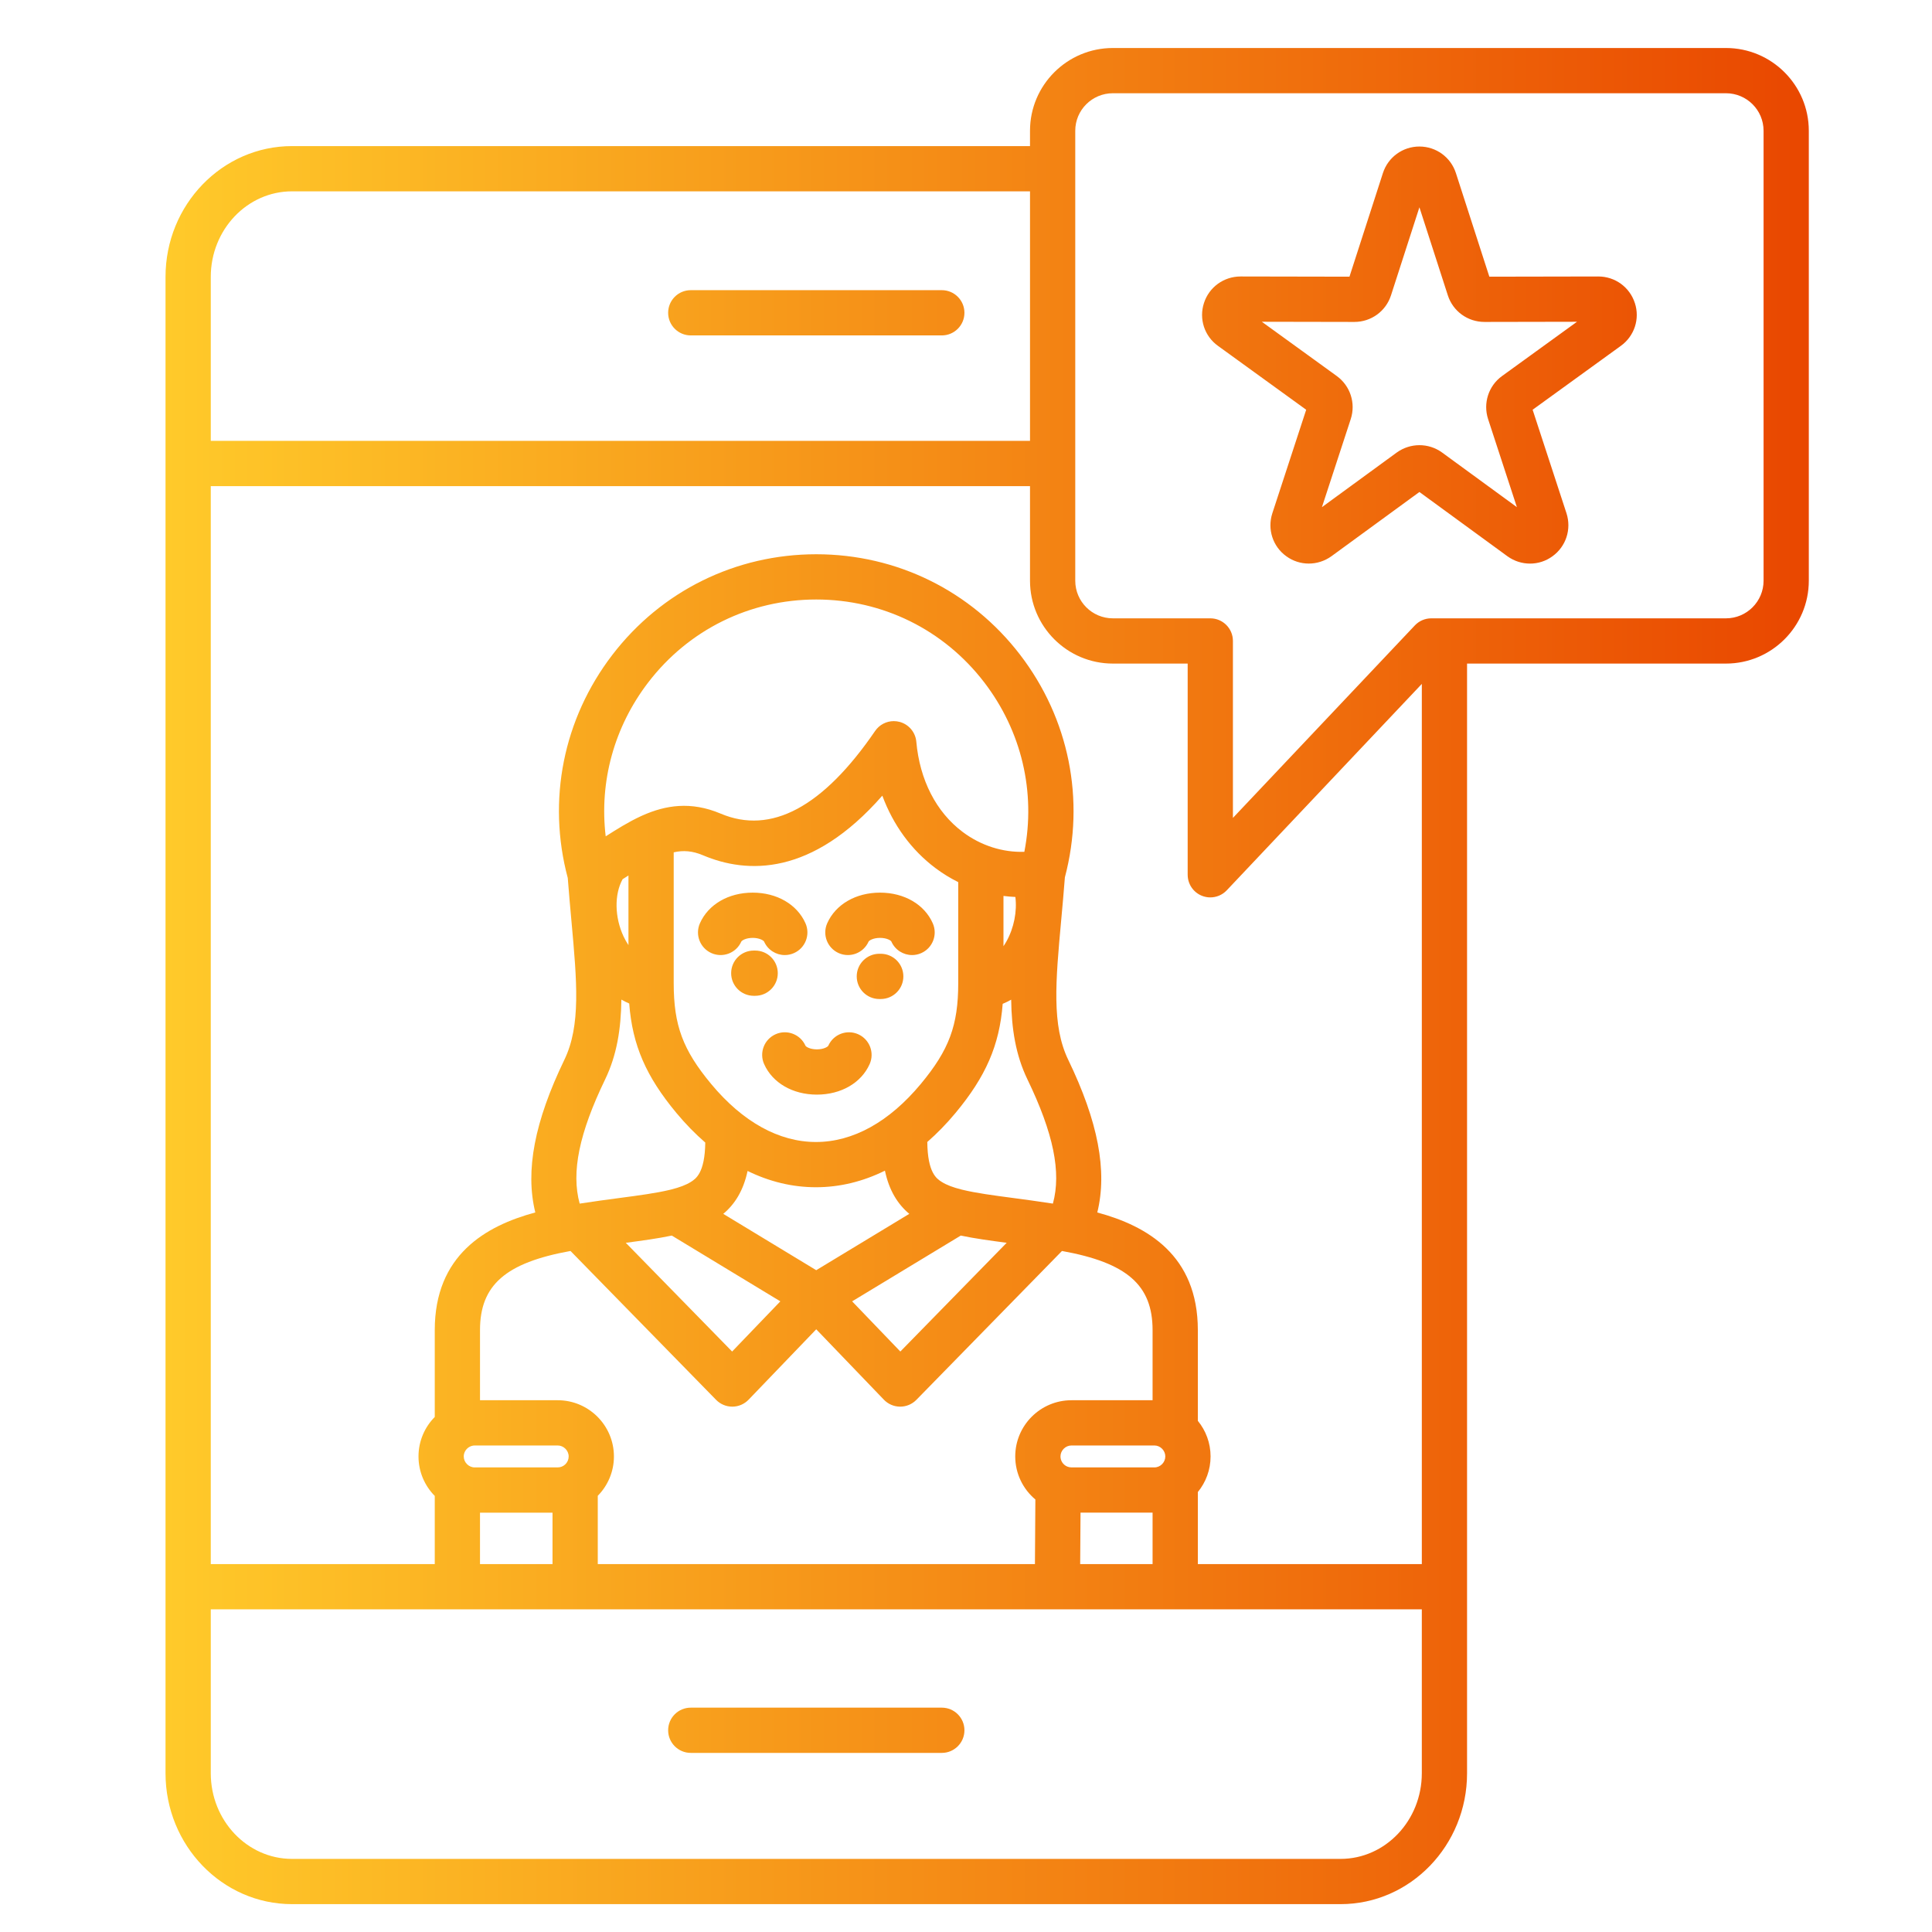 <svg xmlns="http://www.w3.org/2000/svg" xmlns:xlink="http://www.w3.org/1999/xlink" id="Layer_1" viewBox="0 0 512 512" data-name="Layer 1"><linearGradient id="linear-gradient" gradientUnits="userSpaceOnUse" x1="43.866" x2="479.352" y1="258.669" y2="258.669"><stop offset="0" stop-color="#ffca2a"></stop><stop offset="1" stop-color="#e94700"></stop></linearGradient><path d="m255.585 458.54c0 3.312-2.684 5.995-5.995 5.995h-66.529c-3.311 0-5.995-2.684-5.995-5.995s2.684-5.995 5.995-5.995h66.529c3.311 0 5.995 2.684 5.995 5.995zm-72.524-369.652h66.529c3.311 0 5.995-2.684 5.995-5.995s-2.684-5.995-5.995-5.995h-66.529c-3.311 0-5.995 2.684-5.995 5.995s2.684 5.995 5.995 5.995zm23.06 169.016c0-3.312-2.684-5.995-5.995-5.995h-.369c-3.311 0-5.995 2.684-5.995 5.995s2.684 5.995 5.995 5.995h.369c3.311 0 5.995-2.684 5.995-5.995zm27.284-5.145h-.369c-3.311 0-5.995 2.684-5.995 5.995s2.684 5.995 5.995 5.995h.369c3.311 0 5.995-2.684 5.995-5.995s-2.684-5.995-5.995-5.995zm-36.955-3.223c.125-.281 1.208-.987 3.024-.987s2.899.706 3.024.987c.992 2.235 3.185 3.564 5.483 3.564.812 0 1.638-.166 2.429-.518 3.026-1.343 4.391-4.886 3.047-7.912-2.221-5.004-7.579-8.112-13.983-8.112s-11.762 3.108-13.983 8.112c-1.344 3.026.021 6.569 3.047 7.912 3.029 1.345 6.569-.021 7.912-3.047zm25.82 3.047c3.029 1.345 6.569-.021 7.912-3.047.125-.282 1.21-.987 3.034-.987h.014c1.805.004 2.871.692 2.991.966.987 2.247 3.186 3.586 5.492 3.586.805 0 1.624-.163 2.408-.508 3.031-1.332 4.41-4.869 3.078-7.9-2.198-5.005-7.542-8.121-13.946-8.134h-.039c-6.41 0-11.77 3.106-13.992 8.112-1.344 3.026.021 6.569 3.047 7.912zm-8.816 24.535c-1.349-3.024-4.895-4.381-7.917-3.033-3.024 1.35-4.382 4.894-3.033 7.918 2.223 4.984 7.58 8.081 13.979 8.081s11.756-3.097 13.979-8.081c1.349-3.024-.009-6.568-3.033-7.918-3.025-1.347-6.569.01-7.917 3.033-.124.277-1.207.975-3.029.975s-2.905-.697-3.029-.975zm265.898-242.472v119.254c0 12.105-9.849 21.954-21.954 21.954h-68.613v294.081c0 19.124-15.037 34.682-33.52 34.682h-277.88c-18.483 0-33.52-15.558-33.52-34.682v-396.567c0-19.108 15.037-34.653 33.52-34.653h195.577v-4.068c0-12.09 9.849-21.926 21.954-21.926h162.482c12.105 0 21.954 9.836 21.954 21.926zm-164.607 197.179v-55.971h-19.829c-12.105 0-21.954-9.849-21.954-21.954v-25.072h-217.106v285.676h59.358v-18.068c-2.661-2.692-4.309-6.388-4.309-10.463s1.648-7.771 4.309-10.463v-23.014c0-19.883 13.469-27.631 26.644-31.183-2.713-11.03-.203-24.097 7.714-40.478 4.376-9.069 3.324-20.663 1.869-36.71-.331-3.643-.67-7.412-.979-11.456-5.502-20.613-1.191-42.167 11.835-59.148 12.986-16.928 32.673-26.637 54.015-26.637s41.038 9.706 54.02 26.63c12.99 16.934 17.308 38.419 11.873 58.988-.312 4.033-.653 7.791-.984 11.422-1.473 16.138-2.537 27.797 1.861 36.913 7.917 16.382 10.427 29.451 7.711 40.482 13.18 3.556 26.646 11.307 26.646 31.176v24.041c2.106 2.571 3.374 5.857 3.374 9.435s-1.267 6.865-3.374 9.436v19.096h59.358v-233.261l-51.698 54.702c-1.155 1.222-2.741 1.877-4.359 1.877-.744 0-1.495-.139-2.214-.425-2.282-.907-3.779-3.114-3.779-5.57zm-164.041 154.147c0-1.575-1.331-2.905-2.906-2.905h-21.997c-.579 0-1.123.182-1.581.487-.013.008-.025.016-.038.023-.77.529-1.286 1.414-1.286 2.395 0 1.575 1.331 2.906 2.905 2.906h21.997c1.602 0 2.906-1.304 2.906-2.906zm-23.5 28.531h19.219v-13.635h-19.219zm31.209 0h115.856l.115-17.123c-3.258-2.735-5.335-6.832-5.335-11.408 0-8.214 6.682-14.896 14.896-14.896h21.501v-18.581c0-11.916-6.761-17.859-24.012-20.974l-38.586 39.453c-1.128 1.153-2.673 1.803-4.286 1.803h-.026c-1.623-.007-3.173-.672-4.297-1.842l-17.929-18.66-17.929 18.66c-1.124 1.17-2.674 1.835-4.297 1.842h-.026c-1.613 0-3.158-.649-4.286-1.803l-38.585-39.453c-17.229 3.111-23.983 9.054-23.983 20.974v18.581h20.594c8.214 0 14.896 6.682 14.896 14.896 0 4.06-1.637 7.742-4.28 10.432v18.099zm-4.794-95.535c3.84-.595 7.388-1.069 10.591-1.493 5.208-.69 9.746-1.294 13.297-2.156.131-.037.263-.069.397-.096 2.125-.539 3.877-1.179 5.176-2.001 1.322-.837 3.719-2.367 3.823-10.434-2.649-2.302-5.211-4.913-7.66-7.858-8.005-9.638-11.654-17.918-12.495-28.989-.709-.305-1.402-.653-2.078-1.039-.095 7.717-1.175 14.666-4.302 21.146-6.874 14.223-9.03 24.599-6.749 32.92zm87.351 2.714c-3.118-2.608-5.357-6.247-6.455-11.443-5.849 2.89-11.985 4.392-18.276 4.392-6.236 0-12.319-1.474-18.122-4.314-1.104 5.156-3.339 8.771-6.445 11.368l24.637 14.929 24.66-14.931zm-75.13 7.672 28.18 28.814 12.778-13.3-28.765-17.43c-3.763.793-7.871 1.343-12.193 1.916zm.708-78.892v-18.448c-.515.328-1.031.657-1.555.987-2.221 4.047-2.13 10.084.278 15.216.38.81.816 1.549 1.277 2.245zm11.99 10.077c0 11.186 2.412 17.68 9.927 26.727 8.363 10.058 17.968 15.375 27.774 15.375s19.411-5.317 27.775-15.377c7.513-9.045 9.925-15.539 9.925-26.725v-26.769c-2.108-1.048-4.14-2.291-6.06-3.735-6.38-4.801-11.17-11.392-14.057-19.177-18.721 21.364-35.856 20.735-47.517 15.801-2.786-1.179-5.231-1.364-7.769-.783v34.663zm87.392-23.107v13.322c.308-.45.568-.878.778-1.254 2.02-3.606 2.849-7.97 2.377-11.794-1.055-.045-2.108-.138-3.156-.274zm-40.107 107.438 12.776 13.298 28.182-28.816c-4.313-.572-8.413-1.121-12.169-1.913l-28.79 17.431zm46.458-58.819c-3.124-6.474-4.209-13.417-4.311-21.124-.73.413-1.48.78-2.248 1.1-.854 11.028-4.503 19.291-12.486 28.901-2.397 2.882-4.902 5.443-7.491 7.709.077 8.195 2.492 9.742 3.822 10.584 1.297.822 3.047 1.462 5.169 2 .14.029.279.062.417.101 3.546.859 8.073 1.462 13.267 2.151 3.207.425 6.763.9 10.608 1.497 2.283-8.321.127-18.698-6.747-32.921zm-11.466-105.239c-10.695-13.941-26.917-21.938-44.506-21.938s-33.803 7.999-44.501 21.945c-9.077 11.833-13.024 26.354-11.293 40.821 2.956-1.882 6.053-3.842 9.371-5.362.143-.071.288-.138.437-.197 5.995-2.659 12.718-3.823 20.656-.465 13.354 5.654 27.125-1.717 40.933-21.901 1.135-1.66 3.001-2.611 4.948-2.611.503 0 1.012.064 1.515.195 2.448.64 4.231 2.747 4.457 5.268.906 10.139 5.259 18.622 12.257 23.888 4.827 3.633 10.621 5.475 16.372 5.283 3.076-15.802-.712-31.976-10.646-44.926zm45.125 208.066c1.56 0 2.877-1.331 2.877-2.906s-1.318-2.905-2.877-2.905h-21.997c-1.575 0-2.906 1.33-2.906 2.905 0 1.197.728 2.225 1.763 2.67.006.002.011.006.017.008.346.146.727.228 1.126.228zm-19.682 25.625h19.186v-13.635h-19.094zm-230.402-341.135v43.47h217.106v-66.133h-195.577c-11.871 0-21.529 10.167-21.529 22.663zm320.939 396.567v-43.441h-320.939v43.441c0 12.512 9.658 22.691 21.529 22.691h277.88c11.871 0 21.529-10.18 21.529-22.691zm90.567-435.289c0-5.479-4.47-9.936-9.964-9.936h-162.482c-5.494 0-9.964 4.457-9.964 9.936v119.254c0 5.494 4.47 9.964 9.964 9.964h25.824c3.311 0 5.995 2.684 5.995 5.995v46.894l48.211-51.012c1.133-1.198 2.708-1.877 4.357-1.877h78.095c5.494 0 9.964-4.47 9.964-9.964zm-34.107 45.668c1.375 4.191-.125 8.769-3.742 11.362l-23.352 16.91 8.973 27.435c1.372 4.252-.133 8.829-3.736 11.412-1.754 1.282-3.832 1.926-5.92 1.926s-4.177-.64-5.97-1.926l-23.351-17.05-23.308 17.02c-3.632 2.605-8.429 2.592-11.977 0-3.56-2.553-5.063-7.13-3.699-11.359l8.98-27.455-23.374-16.928c-3.593-2.576-5.094-7.153-3.711-11.372 1.352-4.188 5.25-7.019 9.694-7.019l28.86.054 8.861-27.45c1.359-4.213 5.247-7.045 9.674-7.045s8.315 2.832 9.675 7.047l8.86 27.448 28.877-.054c4.438 0 8.325 2.831 9.685 7.045zm-15.339 4.956-24.513.046c-4.456 0-8.355-2.832-9.714-7.047l-7.532-23.332-7.532 23.334c-1.359 4.213-5.258 7.045-9.702 7.045l-24.524-.046 19.876 14.395c3.571 2.609 5.046 7.174 3.692 11.373l-7.64 23.36 19.829-14.479c3.607-2.585 8.397-2.586 11.961-.03l19.871 14.51-7.632-23.337c-1.363-4.221.112-8.786 3.662-11.381l19.898-14.41z" fill="url(#linear-gradient)"></path></svg>